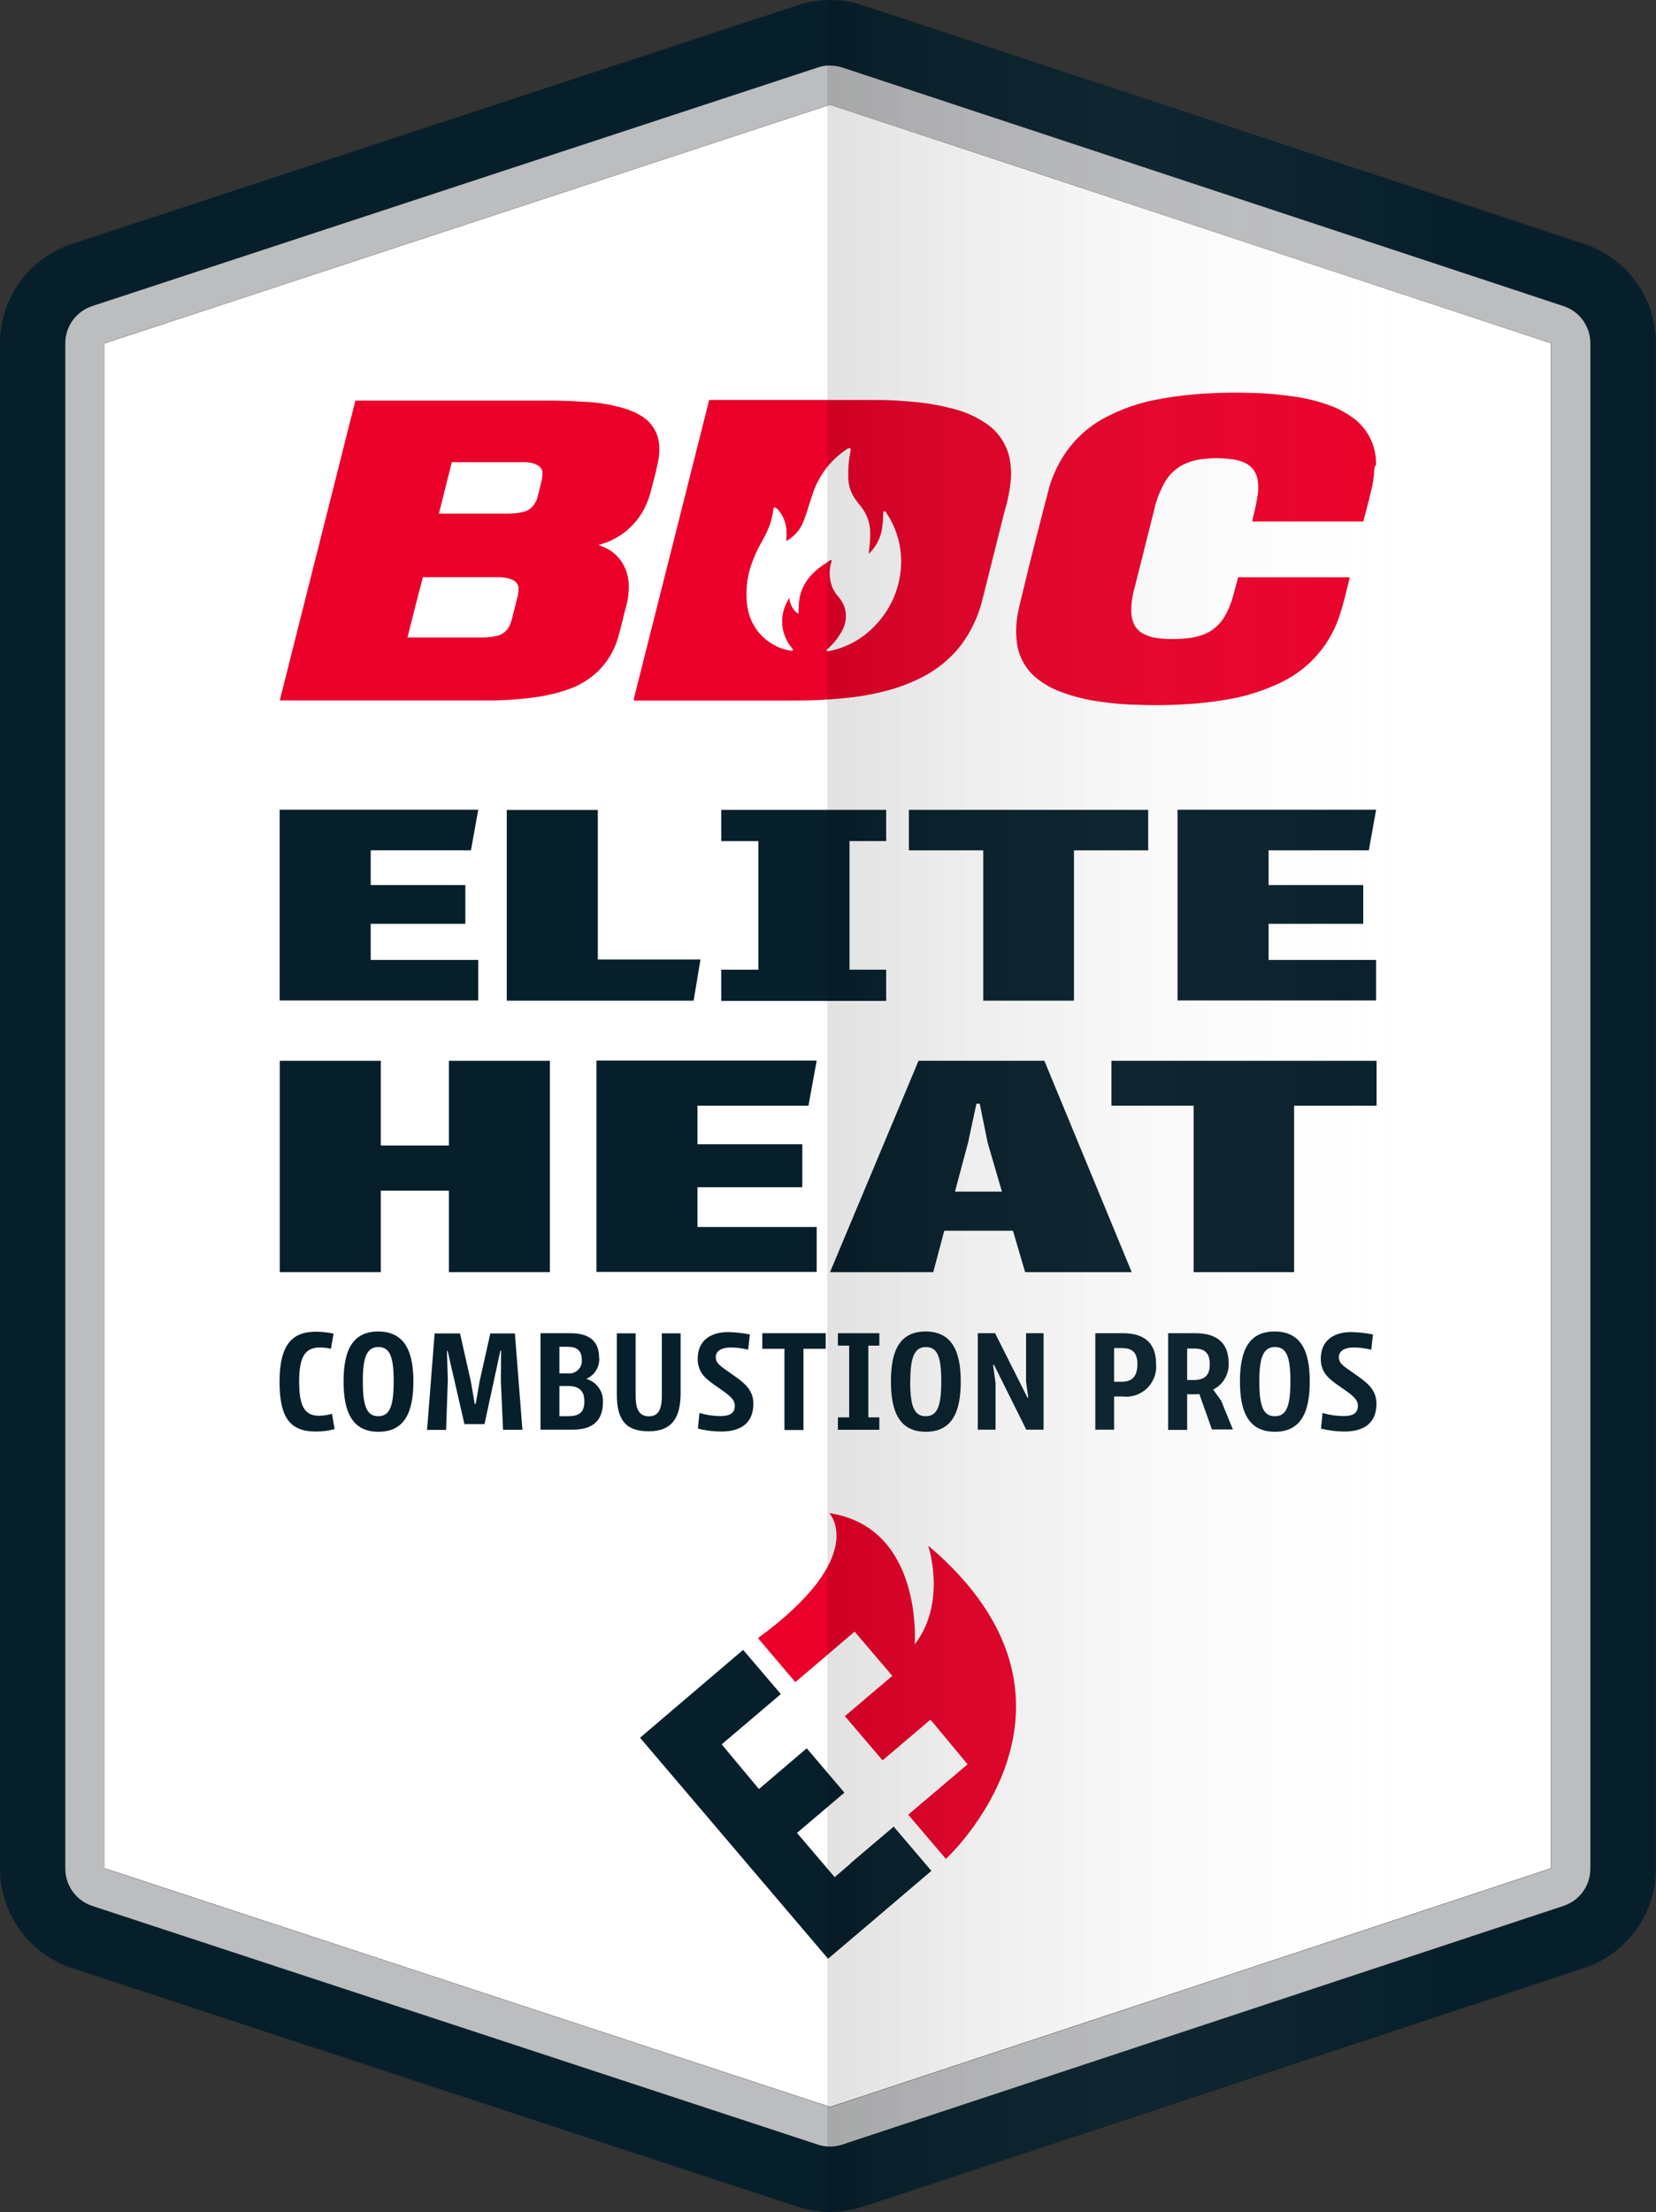 <?xml version="1.0" encoding="UTF-8"?>
<svg id="Layer_1" xmlns="http://www.w3.org/2000/svg" xmlns:xlink="http://www.w3.org/1999/xlink" viewBox="0 0 142.77 190.57">
  <rect x="0" y="0" width="142.77" height="190.57" fill="#333333" stroke="none"/>
  <defs>
    <style>
      .cls-1 {
        fill: #ea0029;
      }

      .cls-2 {
        fill: #fff;
      }

      .cls-3 {
        fill: #bcbdbf;
      }

      .cls-4 {
        fill: #071f2b;
      }

      .cls-5 {
        fill: url(#linear-gradient);
        isolation: isolate;
        opacity: .12;
      }
    </style>
    <linearGradient id="linear-gradient" x1="-430.18" y1="309.2" x2="-430.93" y2="309.2" gradientTransform="translate(30860.83 59007.61) scale(71.45 -190.53)" gradientUnits="userSpaceOnUse">
      <stop offset="0" stop-color="#fff" stop-opacity="0"/>
      <stop offset="1" stop-color="#020000"/>
    </linearGradient>
  </defs>
  <g>
    <g id="Group_493">
      <path id="Path_283" class="cls-2" d="M133.73,160.96V29.58l-62.17-20.56L9.02,29.58v131.38l62.55,20.56,62.17-20.56Z"/>
    </g>
    <g id="Group_494">
      <path id="Path_284" class="cls-4" d="M71.56,9.01l62.17,20.56v131.39l-62.17,20.56-62.55-20.56V29.57l62.55-20.56M71.56,0c-.96,0-1.91.15-2.82.46L6.19,21.02C2.49,22.24,0,25.69,0,29.59v131.39c0,3.89,2.5,7.35,6.19,8.57l62.55,20.56c.91.3,1.86.46,2.82.46.96,0,1.92-.16,2.84-.46l62.17-20.56c3.69-1.22,6.19-4.67,6.19-8.56V29.57c0-3.89-2.5-7.34-6.19-8.56L74.39.46C73.48.15,72.52,0,71.57,0h0Z"/>
    </g>
    <g id="Group_495">
      <path id="Path_285" class="cls-3" d="M71.57,9.02l62.17,20.56v131.39l-62.17,20.56-62.55-20.56V29.57l62.55-20.56M71.57,5.64c-.36,0-.71.06-1.05.17L7.95,26.37c-1.39.46-2.33,1.76-2.32,3.22v131.39c0,1.46.93,2.76,2.32,3.22l62.55,20.56c.69.23,1.43.23,2.12,0l62.17-20.56c1.38-.45,2.32-1.74,2.32-3.2V29.57c0-1.46-.94-2.75-2.32-3.2L72.63,5.82c-.34-.11-.7-.17-1.07-.17Z"/>
    </g>
  </g>
  <g>
    <g>
      <g id="Group_496">
        <path id="Path_286" class="cls-4" d="M40.6,73.26h-8.64v2.99h8.16v3.34h-8.16v3.11h9.27v3.49h-17.12v-16.43h17.12l-.63,3.51Z"/>
        <path id="Path_287" class="cls-4" d="M51.55,82.66h8.84l-.59,3.55h-16.11v-16.43h7.85v12.89Z"/>
        <path id="Path_288" class="cls-4" d="M73.24,72.46v11.08h3.16v2.69h-14.22v-2.69h3.2v-11.08h-3.2v-2.69h14.22v2.69h-3.16Z"/>
        <path id="Path_289" class="cls-4" d="M99,73.26h-6.41v12.95h-7.82v-12.95h-6.41v-3.49h20.63v3.49Z"/>
        <path id="Path_290" class="cls-4" d="M118.01,73.26h-8.64v2.99h8.16v3.34h-8.16v3.11h9.27v3.49h-17.12v-16.43h17.12l-.63,3.51Z"/>
      </g>
      <g id="Group_497">
        <path id="Path_291" class="cls-4" d="M47.41,109.6h-8.71v-7.02h-5.87v7.02h-8.71v-18.21h8.71v7.3h5.87v-7.3h8.71v18.21Z"/>
        <path id="Path_292" class="cls-4" d="M69.7,95.26h-9.57v3.32h9.04v3.7h-9.04v3.43h10.28v3.87h-18.99v-18.21h18.99l-.71,3.89Z"/>
        <path id="Path_293" class="cls-4" d="M87.32,106.03h-5.91l-.95,3.57h-8.9l7.63-18.21h10.85l7.53,18.21h-9.19l-1.05-3.57ZM86.38,102.66l-1.24-4.25-.67-3.32h-.29l-.71,3.32-1.14,4.25h4.04Z"/>
        <path id="Path_294" class="cls-4" d="M118.66,95.26h-7.09v14.34h-8.66v-14.34h-7.09v-3.87h22.86v3.87h-.02Z"/>
      </g>
      <g id="Group_498">
        <path id="Path_295" class="cls-4" d="M28.76,114.88l-.23,1.32c-.31-.07-.63-.11-.95-.11-1.24,0-1.79.74-1.79,2.94s.52,2.94,1.72,2.94c.37,0,.75-.06,1.11-.17l.23,1.32c-.53.14-1.09.22-1.64.21-2.21,0-3.11-1.22-3.11-4.29,0-3.24,1.12-4.31,3.15-4.31.51,0,1.02.06,1.53.17Z"/>
        <path id="Path_296" class="cls-4" d="M35.64,119.02c0,2.71-.8,4.33-3.01,4.33s-3.01-1.62-3.01-4.33.78-4.31,3.01-4.31c2.21.02,3.01,1.64,3.01,4.31ZM31.28,119.02c0,2.17.36,2.99,1.33,2.99s1.33-.82,1.33-2.99-.34-2.97-1.33-2.97c-.97.02-1.33.82-1.33,2.97Z"/>
        <path id="Path_297" class="cls-4" d="M45.03,123.18h-1.66l-.19-4.23.02-2.59h-.06l-1.37,6.33h-1.73l-1.45-6.31h-.06l.08,2.48-.15,4.33h-1.64l.65-8.31h2.19l.93,4.12.34,1.95h.08l.34-1.95.92-4.12h2.12l.65,8.31Z"/>
        <path id="Path_298" class="cls-4" d="M51.66,116.96c.06.77-.37,1.49-1.07,1.81v.04c.87.27,1.45,1.09,1.39,2,0,1.62-.92,2.36-2.61,2.36h-2.77v-8.31h2.57c1.72,0,2.48.76,2.48,2.1ZM48.23,116.03v2.29h.72c.6.07,1.14-.35,1.21-.95,0-.07.01-.14,0-.22,0-.82-.46-1.12-1.2-1.12h-.74ZM48.23,119.44v2.57h.76c.9,0,1.39-.3,1.39-1.28s-.53-1.32-1.41-1.32h-.74v.02Z"/>
        <path id="Path_299" class="cls-4" d="M58.68,120.01c0,2.08-.71,3.3-2.75,3.3s-2.75-1.05-2.75-3.18v-5.26h1.62v5.4c0,1.12.3,1.75,1.14,1.75s1.12-.63,1.12-1.75v-5.4h1.62v5.15h-.02Z"/>
        <path id="Path_300" class="cls-4" d="M64.65,114.96l-.15,1.32c-.49-.12-.99-.19-1.49-.19-.84,0-1.3.32-1.3.82,0,.61.48.82,1.35,1.45.95.67,1.89,1.28,1.89,2.57,0,1.51-.88,2.4-2.78,2.4-.67,0-1.34-.09-2-.25l.13-1.35c.58.17,1.17.26,1.77.27.84,0,1.28-.23,1.28-.91,0-.61-.69-1.03-1.56-1.64s-1.64-1.14-1.64-2.38c0-1.43.92-2.31,2.67-2.31.62.02,1.23.09,1.83.21Z"/>
        <path id="Path_301" class="cls-4" d="M71.18,116.2h-1.91v7h-1.64v-7h-1.91v-1.34h5.47v1.34h-.02Z"/>
        <path id="Path_302" class="cls-4" d="M74.86,115.93v6.18h.95v1.07h-3.57v-1.07h.97v-6.18h-.97v-1.07h3.57v1.07h-.95Z"/>
        <path id="Path_303" class="cls-4" d="M82.83,119.02c0,2.71-.8,4.33-3.01,4.33s-3.01-1.62-3.01-4.33.78-4.31,3.01-4.31c2.21.02,3.01,1.64,3.01,4.31ZM78.47,119.02c0,2.17.36,2.99,1.34,2.99s1.34-.82,1.34-2.99-.34-2.97-1.34-2.97c-.95.02-1.33.82-1.33,2.97h0Z"/>
        <path id="Path_304" class="cls-4" d="M89.97,123.17h-1.49l-2.8-5.62-.06.04.21,1.58v4h-1.53v-8.31h1.49l2.8,5.57.06-.04-.19-1.34v-4.19h1.51v8.31Z"/>
        <path id="Path_305" class="cls-4" d="M99.67,117.51c.13,1.43-.93,2.68-2.35,2.81-.19.02-.38.01-.56-.01h-.71v2.86h-1.62v-8.31h2.38c1.91,0,2.86.9,2.86,2.65ZM96.05,116.14v2.9h.67c.82,0,1.34-.4,1.34-1.51,0-1.05-.48-1.39-1.35-1.39h-.65Z"/>
        <path id="Path_306" class="cls-4" d="M104.49,123.17l-1.09-3.07c-.11.02-.23.02-.34.02h-.71v3.07h-1.64v-8.33h2.34c1.95,0,2.88.91,2.88,2.61.03.95-.49,1.82-1.34,2.25l.69.95,1.01,2.48h-1.81v.02ZM104.3,117.53c0-.97-.44-1.35-1.34-1.35h-.61v2.71h.63c.88-.02,1.32-.4,1.32-1.35h0Z"/>
        <path id="Path_307" class="cls-4" d="M112.92,119.02c0,2.71-.8,4.33-3.01,4.33s-3.01-1.62-3.01-4.33.78-4.31,3.01-4.31c2.23.02,3.01,1.64,3.01,4.31ZM108.57,119.02c0,2.17.36,2.99,1.34,2.99s1.34-.82,1.34-2.99-.34-2.97-1.34-2.97c-.97.02-1.34.82-1.34,2.97Z"/>
        <path id="Path_308" class="cls-4" d="M118.37,114.96l-.15,1.32c-.49-.12-.99-.19-1.49-.19-.84,0-1.3.32-1.3.82,0,.61.48.82,1.35,1.45.95.67,1.89,1.28,1.89,2.57,0,1.51-.88,2.4-2.78,2.4-.67,0-1.34-.09-2-.25l.13-1.35c.58.17,1.17.26,1.77.27.84,0,1.28-.23,1.28-.91,0-.61-.69-1.03-1.56-1.64s-1.64-1.14-1.64-2.38c0-1.43.91-2.31,2.67-2.31.62.02,1.23.09,1.83.21Z"/>
      </g>
    </g>
    <g id="Group_499">
      <path id="Path_309" class="cls-4" d="M73.32,160.56l-1.36,1.16-3.25-3.81,1.37-1.16,2.72-2.31-3.25-3.82-2.72,2.32-1.4,1.19-3.21-3.85h0l5.1-4.33-3.25-3.81-8.89,7.57,16.21,19.04h0l3.81-3.23,5.1-4.34-3.25-3.81-3.74,3.17Z"/>
      <path id="Path_310" class="cls-1" d="M80.02,133.16s1.65,4.87-1.16,8.51c0,0,.77-10.08-7.36-11.31,0,0,3.5,3.7-6.15,10.77l3.22,3.79,5.11-4.35,3.25,3.81-4.09,3.47,3.25,3.81,4.13-3.51,3.2,3.85-5.12,4.34,3.25,3.81s14.56-13.36-1.51-26.98Z"/>
    </g>
    <g id="Group_271">
      <path id="Path_7" class="cls-1" d="M118.52,40.19c0,.06-.03.13-.03.19-.03.7-.13,1.39-.32,2.07-.19.8-.41,1.59-.6,2.35,0,.03-.03.1-.03.13h-9.58c0-.06.03-.13.03-.19.13-.57.29-1.14.38-1.75.12-.53.14-1.08.06-1.62-.09-.66-.51-1.22-1.11-1.5-.4-.18-.83-.29-1.27-.32-.77-.1-1.55-.1-2.32,0-.62.05-1.23.23-1.78.51-.76.41-1.37,1.06-1.72,1.85-.35.69-.61,1.42-.76,2.17-.54,2.17-1.11,4.36-1.65,6.55-.19.65-.29,1.32-.29,2,0,.26.03.51.1.76.13.54.49,1,.99,1.24.37.18.77.3,1.18.35,1.02.12,2.04.1,3.05-.06.28-.05.56-.13.83-.22.77-.28,1.42-.81,1.85-1.5.36-.6.63-1.26.8-1.94.13-.41.22-.86.35-1.27.03-.1.03-.17.06-.26h9.61v.1c-.26,1.02-.48,2.04-.8,3.02-.79,2.59-2.62,4.74-5.06,5.92-1.24.6-2.54,1.05-3.88,1.34-1.08.22-2.18.38-3.28.48-1.75.15-3.5.2-5.25.13-1.03-.02-2.06-.1-3.09-.25-1.23-.15-2.44-.45-3.6-.89-.66-.25-1.28-.59-1.85-1.02-1.06-.78-1.74-1.97-1.88-3.28-.1-.83-.06-1.66.1-2.48.19-.95.45-1.88.67-2.84.6-2.48,1.24-4.93,1.88-7.41.29-1.25.81-2.44,1.53-3.5.95-1.4,2.26-2.52,3.79-3.25,1.24-.62,2.55-1.07,3.91-1.34,1.1-.22,2.22-.38,3.34-.48,1.67-.14,3.35-.18,5.03-.13,1.09.02,2.17.11,3.25.26,1.29.15,2.55.46,3.75.92.64.26,1.25.61,1.81,1.02,1.05.79,1.72,1.98,1.88,3.28.03.18.04.36.03.54,0,.03,0,.07.03.1l-.13.24Z"/>
      <path id="Path_8" class="cls-1" d="M51.58,46.94c.17.06.29.13.45.19.88.35,1.57,1.05,1.91,1.94.23.59.31,1.22.26,1.85-.03.54-.13,1.07-.29,1.59-.22.83-.38,1.62-.64,2.45-.38,1.33-1.17,2.5-2.26,3.34-.66.51-1.4.89-2.2,1.15-.83.28-1.68.48-2.54.6-1.54.22-3.09.32-4.65.29h-17.5l6.52-25.83h16.55c1.02,0,2,.03,3.02.1,1.11.03,2.21.19,3.28.48.63.16,1.23.4,1.78.73.77.45,1.31,1.2,1.5,2.07.09.5.1,1.02.03,1.53-.13.7-.29,1.43-.48,2.1-.13.45-.22.92-.38,1.37-.63,1.95-2.2,3.45-4.17,4.01-.06.03-.13.03-.19.06.03-.03.03,0,0,0M35.13,54.92h6.43c.43,0,.85-.04,1.27-.13.56-.13,1-.54,1.18-1.08l.1-.29c.19-.7.35-1.4.54-2.13.04-.19.06-.38.06-.57,0-.31-.17-.59-.45-.73-.14-.07-.29-.13-.45-.17-.34-.08-.7-.11-1.05-.1h-6.3c-.45,1.69-.89,3.44-1.33,5.19M38.95,39.83c-.38,1.46-.73,2.93-1.11,4.42h5.92c.44,0,.88-.04,1.3-.13.48-.1.89-.42,1.11-.86.09-.15.16-.32.19-.5.13-.48.25-.95.35-1.43.04-.19.06-.38.06-.57,0-.28-.16-.54-.41-.67-.12-.07-.25-.13-.38-.17-.37-.09-.76-.13-1.14-.1h-5.89Z"/>
      <path id="Path_9" class="cls-1" d="M61.16,34.46h14.25c.99,0,1.94.03,2.93.13,1.46.09,2.9.35,4.3.76.81.24,1.59.61,2.29,1.08,1.08.68,1.83,1.77,2.1,3.02.14.68.18,1.38.1,2.07-.09.84-.26,1.67-.51,2.48-.64,2.58-1.3,5.15-1.94,7.73-.35,1.4-.98,2.72-1.85,3.88-.9,1.15-2.04,2.08-3.34,2.74-1.15.58-2.37,1.02-3.63,1.3-1.06.25-2.13.42-3.21.51-1.3.13-2.64.19-3.98.19h-14l-.03-.03v-.1c2.16-8.56,4.33-17.13,6.49-25.71,0-.02.01-.05.03-.06M71.69,48.27h0c0,.06,0,.13-.03.19-.13.43-.16.89-.1,1.34.06.61.32,1.18.73,1.62.22.26.39.55.51.86.22.66.16,1.38-.17,2-.31.6-.73,1.14-1.24,1.59-.06.06-.17.1-.1.19s.17.03.22.03c1.5-.31,2.86-1.06,3.91-2.17,1.56-1.59,2.38-3.76,2.26-5.98-.07-1.33-.5-2.62-1.24-3.72-.06-.06-.06-.19-.19-.17s-.1.13-.1.22c-.03.41-.03.8-.1,1.21-.1.78-.45,1.5-.99,2.07l-.17.17c.03-.19.03-.35.06-.51.07-.55.09-1.1.06-1.65-.07-.67-.32-1.31-.73-1.85-.19-.22-.38-.48-.54-.7-.35-.5-.56-1.08-.6-1.69-.03-.66,0-1.32.1-1.97l.1-.57c0-.06,0-.13-.06-.17-.06,0-.12,0-.17.03-.03.03-.06.03-.1.06-1.26.83-2.24,2.03-2.8,3.44-.22.57-.38,1.14-.57,1.72-.14.47-.31.93-.51,1.37-.27.54-.69.99-1.21,1.3-.03.03-.1.03-.13.06v-.1c.03-.32.03-.64,0-.95-.06-.61-.32-1.19-.73-1.65-.04-.06-.1-.1-.17-.13-.04-.05-.11-.06-.17-.02,0,0-.02.02-.02.02t-.03.06v.1c-.06.43-.16.86-.29,1.27-.18.47-.39.93-.64,1.37-.38.65-.7,1.33-.95,2.04-.42,1.19-.54,2.47-.35,3.72.13.77.44,1.49.92,2.1.71.88,1.72,1.47,2.84,1.65h.06c.05,0,.09-.04.1-.1t-.03-.06c-.03-.06-.07-.12-.13-.17-.92-1.16-1.02-2.77-.26-4.04.03-.06.03-.13.13-.13v.1c.07.37.23.71.48.99.08.09.18.17.29.22,0-.29.03-.57.03-.86.06-.93.44-1.8,1.08-2.48.38-.41.82-.76,1.3-1.05.12-.1.25-.18.38-.26"/>
    </g>
  </g>
  <path id="Path_311" class="cls-5" d="M136.57,21.02L74.34.46C73.43.15,72.47,0,71.52,0h-.19v190.53h.19c.97,0,1.92-.16,2.84-.46l62.21-20.56c3.7-1.21,6.2-4.66,6.2-8.56V29.57c-.01-3.89-2.51-7.33-6.2-8.56Z"/>
</svg>